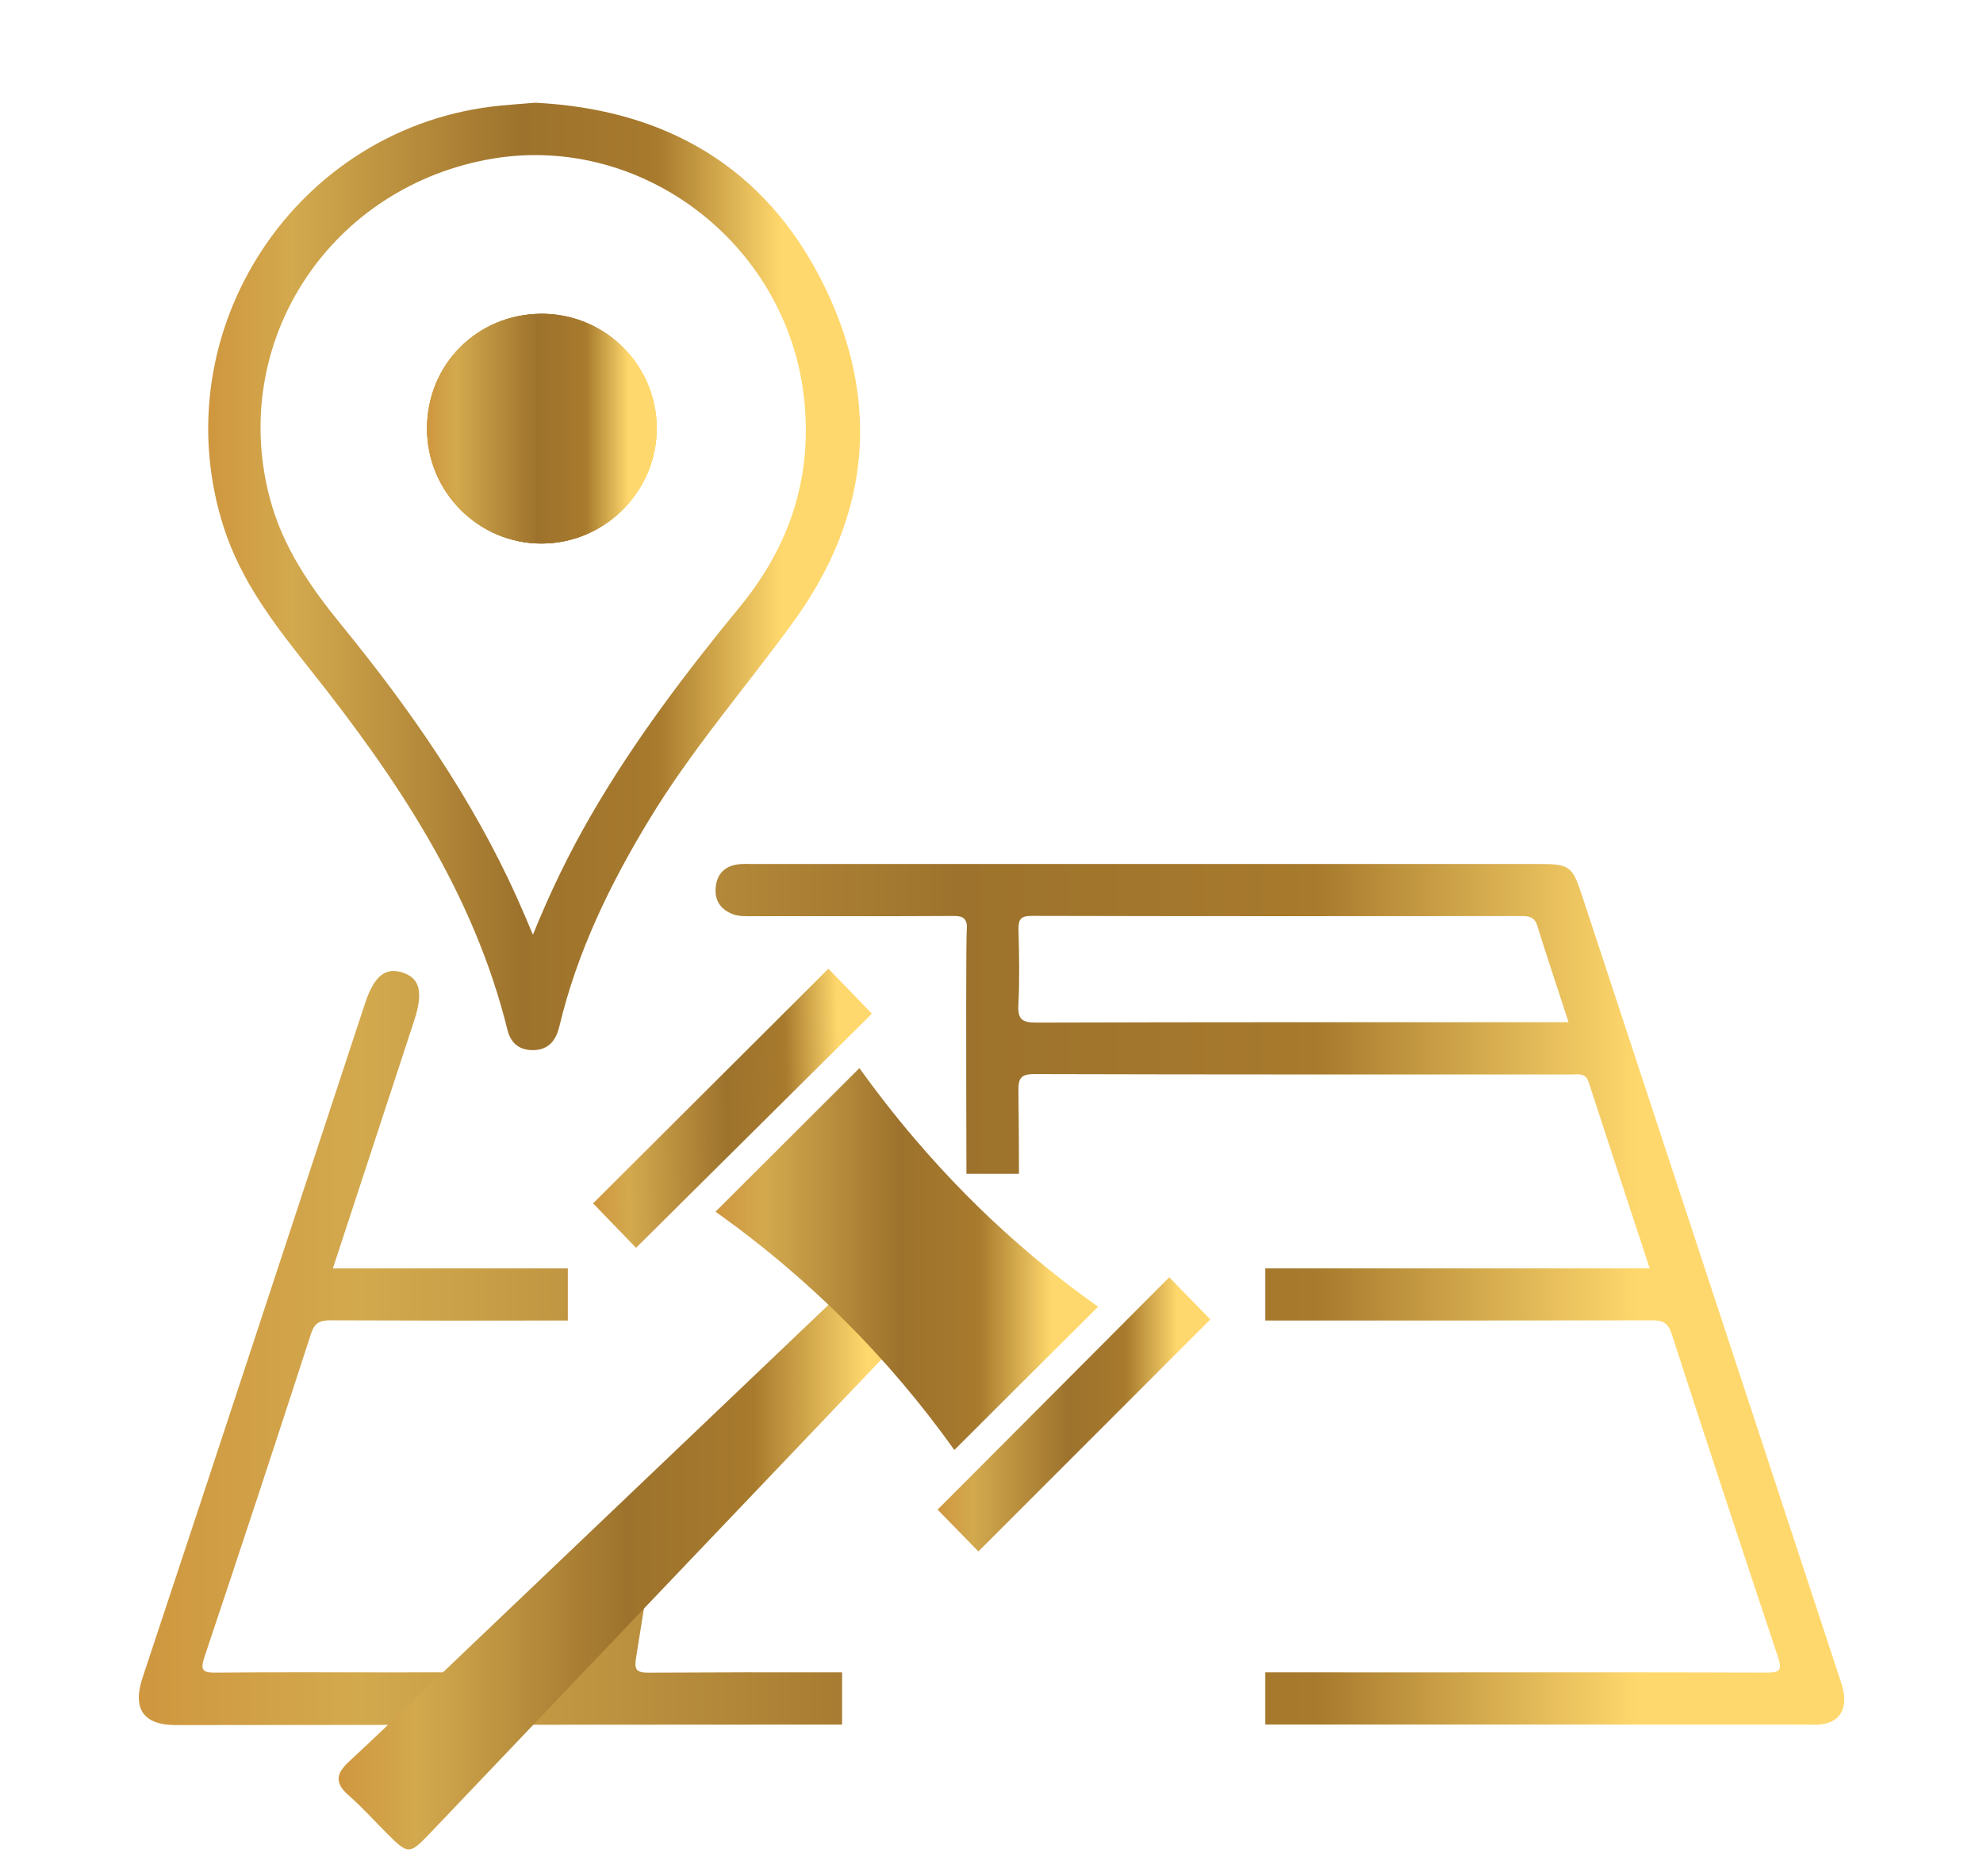 <svg xmlns="http://www.w3.org/2000/svg" xmlns:xlink="http://www.w3.org/1999/xlink" id="Layer_1" x="0px" y="0px" viewBox="0 0 426.44 403.46" style="enable-background:new 0 0 426.44 403.46;" xml:space="preserve"><g>	<linearGradient id="SVGID_1_" gradientUnits="userSpaceOnUse" x1="29.858" y1="278.369" x2="396.616" y2="278.369">		<stop offset="0" style="stop-color:#CF973F"></stop>		<stop offset="0.13" style="stop-color:#D3A94E"></stop>		<stop offset="0.48" style="stop-color:#9D722C"></stop>		<stop offset="0.69" style="stop-color:#A77A2D"></stop>		<stop offset="0.88" style="stop-color:#FFD86D"></stop>	</linearGradient>	<path style="fill:url(#SVGID_1_);" d="M395.62,360.88c-18.49-56.23-37.01-112.46-55.53-168.68c-1.92-5.84-2.71-6.41-8.8-6.41  H161.84c-1.12,0-2.26-0.06-3.36,0.11c-2.64,0.43-4.24,2.03-4.55,4.7c-0.33,2.81,0.83,4.82,3.49,5.92c1.43,0.59,2.93,0.49,4.43,0.49  c14.34,0,28.68,0.04,43.02-0.04c1.15-0.01,1.97,0.09,2.46,0.58c0.74,0.72,0.6,1.93,0.58,2.24c-0.17,2.24-0.16,23.05-0.08,52.62  h11.3c0-5.95-0.05-11.88-0.12-17.83c-0.03-2.67,0.48-3.62,3.43-3.61c38.52,0.11,77.03,0.08,115.55,0.08c1.44,0,2.98-0.39,3.64,1.63  c4.3,13.22,8.65,26.42,13.13,40.07h-36.53c-15.38,0-30.75-0.01-46.13-0.01v11.22c27.72,0.02,55.43,0,83.15-0.03  c2.32-0.01,3.47,0.52,4.24,2.91c7.51,23.17,15.11,46.31,22.84,69.41c1.01,3.02,0.37,3.44-2.56,3.43  c-26.29-0.1-52.59-0.05-78.88-0.05c-9.59,0-19.19-0.01-28.79-0.01v11.22c38.76,0,77.54,0.01,116.3,0.01c1.13,0,2.27,0.1,3.37-0.05  c3.17-0.46,4.9-2.39,4.84-5.58C396.58,363.76,396.09,362.28,395.62,360.88z M333.51,219.82c-36.87,0-73.74-0.04-110.62,0.08  c-3.07,0.01-4.06-0.68-3.89-3.85c0.28-5.34,0.16-10.71,0.03-16.07c-0.05-2.13,0.32-3.03,2.8-3.03  c35.13,0.09,70.25,0.07,105.38,0.04c1.65,0,2.79,0.2,3.37,2.05c2.1,6.75,4.35,13.46,6.74,20.78H333.51z M139.36,359.69  c-2.7,0.01-2.94-0.89-2.58-3.18c0.92-5.75,1.84-11.5,2.75-17.25c0.61-3.86,1.23-7.72,1.84-11.57h-11.41  c-1.32,8.57-2.63,17.15-3.93,25.73v0.01c-0.15,1.02-0.31,2.02-0.46,3.04c-0.38,2.51-1.29,3.24-3.78,3.21  c-0.57-0.01-1.14-0.01-1.71-0.01c-9.37-0.08-18.75-0.06-28.12-0.05c-2.65,0.01-5.3,0.01-7.95,0.01c-12.47,0-24.94-0.07-37.41,0.05  c-2.77,0.03-3.68-0.26-2.63-3.37c7.75-23.11,15.37-46.26,22.89-69.44c0.77-2.39,1.87-2.96,4.21-2.95  c17.01,0.07,34.02,0.09,51.04,0.04v-11.21H71.59c5.94-18.11,11.71-35.7,17.48-53.29c1.94-5.92,1.29-8.96-2.22-10.23  c-3.9-1.41-6.38,0.55-8.38,6.62c-15.91,48.31-31.77,96.64-47.81,144.91c-2.25,6.76,0.23,10.21,7.18,10.2  c14.09-0.02,28.17-0.03,42.26-0.04h0.01c9.76-0.02,19.52-0.02,29.28-0.03c23.9-0.02,47.8-0.03,71.7-0.04v-11.23  C167.18,359.59,153.27,359.61,139.36,359.69z"></path>	<linearGradient id="SVGID_2_" gradientUnits="userSpaceOnUse" x1="91.83" y1="92.185" x2="141.23" y2="92.185">		<stop offset="0" style="stop-color:#CF973F"></stop>		<stop offset="0.13" style="stop-color:#D3A94E"></stop>		<stop offset="0.48" style="stop-color:#9D722C"></stop>		<stop offset="0.69" style="stop-color:#A77A2D"></stop>		<stop offset="0.88" style="stop-color:#FFD86D"></stop>	</linearGradient>	<path style="fill:url(#SVGID_2_);" d="M141.23,92.04c0.04,13.57-11.08,24.77-24.67,24.84c-13.58,0.07-24.7-11.02-24.73-24.67  c-0.03-13.79,10.78-24.67,24.57-24.73C130.07,67.43,141.19,78.43,141.23,92.04z"></path>	<linearGradient id="SVGID_3_" gradientUnits="userSpaceOnUse" x1="44.775" y1="123.953" x2="184.97" y2="123.953">		<stop offset="0" style="stop-color:#CF973F"></stop>		<stop offset="0.13" style="stop-color:#D3A94E"></stop>		<stop offset="0.48" style="stop-color:#9D722C"></stop>		<stop offset="0.69" style="stop-color:#A77A2D"></stop>		<stop offset="0.88" style="stop-color:#FFD86D"></stop>	</linearGradient>	<path style="fill:url(#SVGID_3_);" d="M177.07,61.1c-12.56-25.35-34.17-37.62-61.98-39.01c-2.62,0.21-4.98,0.39-7.34,0.61  c-44.08,4.2-73.18,48.56-59.63,90.71c3.8,11.81,11.18,21.24,18.72,30.73c18.54,23.34,35.01,47.86,42.3,77.37  c0.72,2.92,2.7,4.42,5.73,4.3c3.31-0.13,4.76-2.3,5.45-5.21c3.8-15.91,10.84-30.41,19.27-44.31c9.13-15.08,20.7-28.37,31.02-42.56  C187.13,111.03,189.54,86.23,177.07,61.1z M159.11,130.49c-11.71,14.26-22.83,28.94-32.08,44.95c-4.66,8.05-8.72,16.4-12.42,25.56  c-1.27-2.96-2.31-5.46-3.42-7.93c-9.64-21.39-22.91-40.46-37.67-58.55c-6.75-8.26-12.69-16.82-15.49-27.36  C49.24,74.01,70.24,41,104.51,34.37c32.64-6.32,64.55,17.5,68.37,51.03C174.82,102.43,169.89,117.35,159.11,130.49z"></path>	<linearGradient id="SVGID_4_" gradientUnits="userSpaceOnUse" x1="91.83" y1="92.185" x2="141.23" y2="92.185">		<stop offset="0" style="stop-color:#CF973F"></stop>		<stop offset="0.13" style="stop-color:#D3A94E"></stop>		<stop offset="0.48" style="stop-color:#9D722C"></stop>		<stop offset="0.69" style="stop-color:#A77A2D"></stop>		<stop offset="0.88" style="stop-color:#FFD86D"></stop>	</linearGradient>	<path style="fill:url(#SVGID_4_);" d="M141.23,92.04c0.04,13.57-11.08,24.77-24.67,24.84c-13.58,0.07-24.7-11.02-24.73-24.67  c-0.03-13.79,10.78-24.67,24.57-24.73C130.07,67.43,141.19,78.43,141.23,92.04z"></path>	<linearGradient id="SVGID_5_" gradientUnits="userSpaceOnUse" x1="91.83" y1="92.185" x2="141.23" y2="92.185">		<stop offset="0" style="stop-color:#CF973F"></stop>		<stop offset="0.13" style="stop-color:#D3A94E"></stop>		<stop offset="0.48" style="stop-color:#9D722C"></stop>		<stop offset="0.69" style="stop-color:#A77A2D"></stop>		<stop offset="0.88" style="stop-color:#FFD86D"></stop>	</linearGradient>	<path style="fill:url(#SVGID_5_);" d="M141.23,92.04c0.04,13.57-11.08,24.77-24.67,24.84c-13.58,0.07-24.7-11.02-24.73-24.67  c-0.03-13.79,10.78-24.67,24.57-24.73C130.07,67.43,141.19,78.43,141.23,92.04z"></path></g><linearGradient id="SVGID_6_" gradientUnits="userSpaceOnUse" x1="127.097" y1="238.324" x2="187.943" y2="238.324" gradientTransform="matrix(1 -0.022 0.022 1 -5.255 3.558)">	<stop offset="0" style="stop-color:#CF973F"></stop>	<stop offset="0.13" style="stop-color:#D3A94E"></stop>	<stop offset="0.48" style="stop-color:#9D722C"></stop>	<stop offset="0.69" style="stop-color:#A77A2D"></stop>	<stop offset="0.88" style="stop-color:#FFD86D"></stop></linearGradient><path style="fill:url(#SVGID_6_);" d="M136.78,268.33c-2.77-2.86-6.11-6.33-9.24-9.56c16.67-16.62,33.46-33.36,50.61-50.46 c3.06,3.17,6.33,6.55,9.35,9.67C170.7,234.66,153.8,251.44,136.78,268.33z"></path><linearGradient id="SVGID_7_" gradientUnits="userSpaceOnUse" x1="72.805" y1="333.094" x2="201.949" y2="333.094">	<stop offset="0" style="stop-color:#CF973F"></stop>	<stop offset="0.13" style="stop-color:#D3A94E"></stop>	<stop offset="0.48" style="stop-color:#9D722C"></stop>	<stop offset="0.69" style="stop-color:#A77A2D"></stop>	<stop offset="0.88" style="stop-color:#FFD86D"></stop></linearGradient><path style="fill:url(#SVGID_7_);" d="M140.95,343.31c-16.19,16.99-32.36,33.99-48.55,50.98c-4.31,4.52-4.64,4.51-9.03,0.12 c-2.8-2.8-5.46-5.77-8.43-8.37c-2.91-2.54-2.75-4.56-0.01-7.11c6.82-6.32,13.49-12.79,20.22-19.21c31-29.54,61.99-59.09,92.99-88.63 c0.86-0.82,1.82-1.55,3.07-2.61c3.54,3.57,6.96,7,10.75,10.82C181.31,300.96,161.13,322.14,140.95,343.31z"></path><linearGradient id="SVGID_8_" gradientUnits="userSpaceOnUse" x1="153.874" y1="270.744" x2="236.144" y2="270.744">	<stop offset="0" style="stop-color:#CF973F"></stop>	<stop offset="0.13" style="stop-color:#D3A94E"></stop>	<stop offset="0.48" style="stop-color:#9D722C"></stop>	<stop offset="0.69" style="stop-color:#A77A2D"></stop>	<stop offset="0.88" style="stop-color:#FFD86D"></stop></linearGradient><path style="fill:url(#SVGID_8_);" d="M236.14,280.99c-0.98,0.98-1.96,1.96-2.94,2.94c-4.78,4.76-9.47,9.43-14.15,14.09 c-3.73,3.72-7.45,7.43-11.21,11.18c-0.87,0.86-1.74,1.73-2.61,2.6c-7.08-9.93-14.96-19.23-23.57-27.81 c-3.91-3.9-7.97-7.66-12.18-11.24c-1.36-1.18-2.73-2.33-4.12-3.44c-3-2.46-6.08-4.83-9.22-7.11c-0.75-0.56-1.51-1.1-2.27-1.64 c10.4-10.37,20.51-20.46,30.94-30.87c1.65,2.29,3.33,4.55,5.05,6.77c2.3,2.97,4.66,5.88,7.1,8.72c3.48,4.08,7.11,8.02,10.88,11.83 c3.59,3.63,7.32,7.13,11.17,10.49c2.07,1.82,4.18,3.59,6.33,5.32C228.84,275.65,232.44,278.38,236.14,280.99z"></path><linearGradient id="SVGID_9_" gradientUnits="userSpaceOnUse" x1="201.626" y1="304.143" x2="260.276" y2="304.143">	<stop offset="0" style="stop-color:#CF973F"></stop>	<stop offset="0.13" style="stop-color:#D3A94E"></stop>	<stop offset="0.48" style="stop-color:#9D722C"></stop>	<stop offset="0.69" style="stop-color:#A77A2D"></stop>	<stop offset="0.88" style="stop-color:#FFD86D"></stop></linearGradient><path style="fill:url(#SVGID_9_);" d="M260.28,283.73c-14.48,14.49-29.32,29.33-44.12,44.13c-1.92,1.92-3.84,3.84-5.76,5.76 c-1.7-1.74-3.61-3.7-5.48-5.62c-1.13-1.15-2.24-2.29-3.29-3.37c1.09-1.1,2.19-2.2,3.29-3.3c3.74-3.75,7.49-7.51,11.26-11.29 c11.18-11.22,22.46-22.53,33.67-33.78c0.54-0.53,1.07-1.07,1.6-1.6c0.51,0.52,1.03,1.06,1.56,1.61 C255.36,278.68,257.95,281.34,260.28,283.73z"></path></svg>